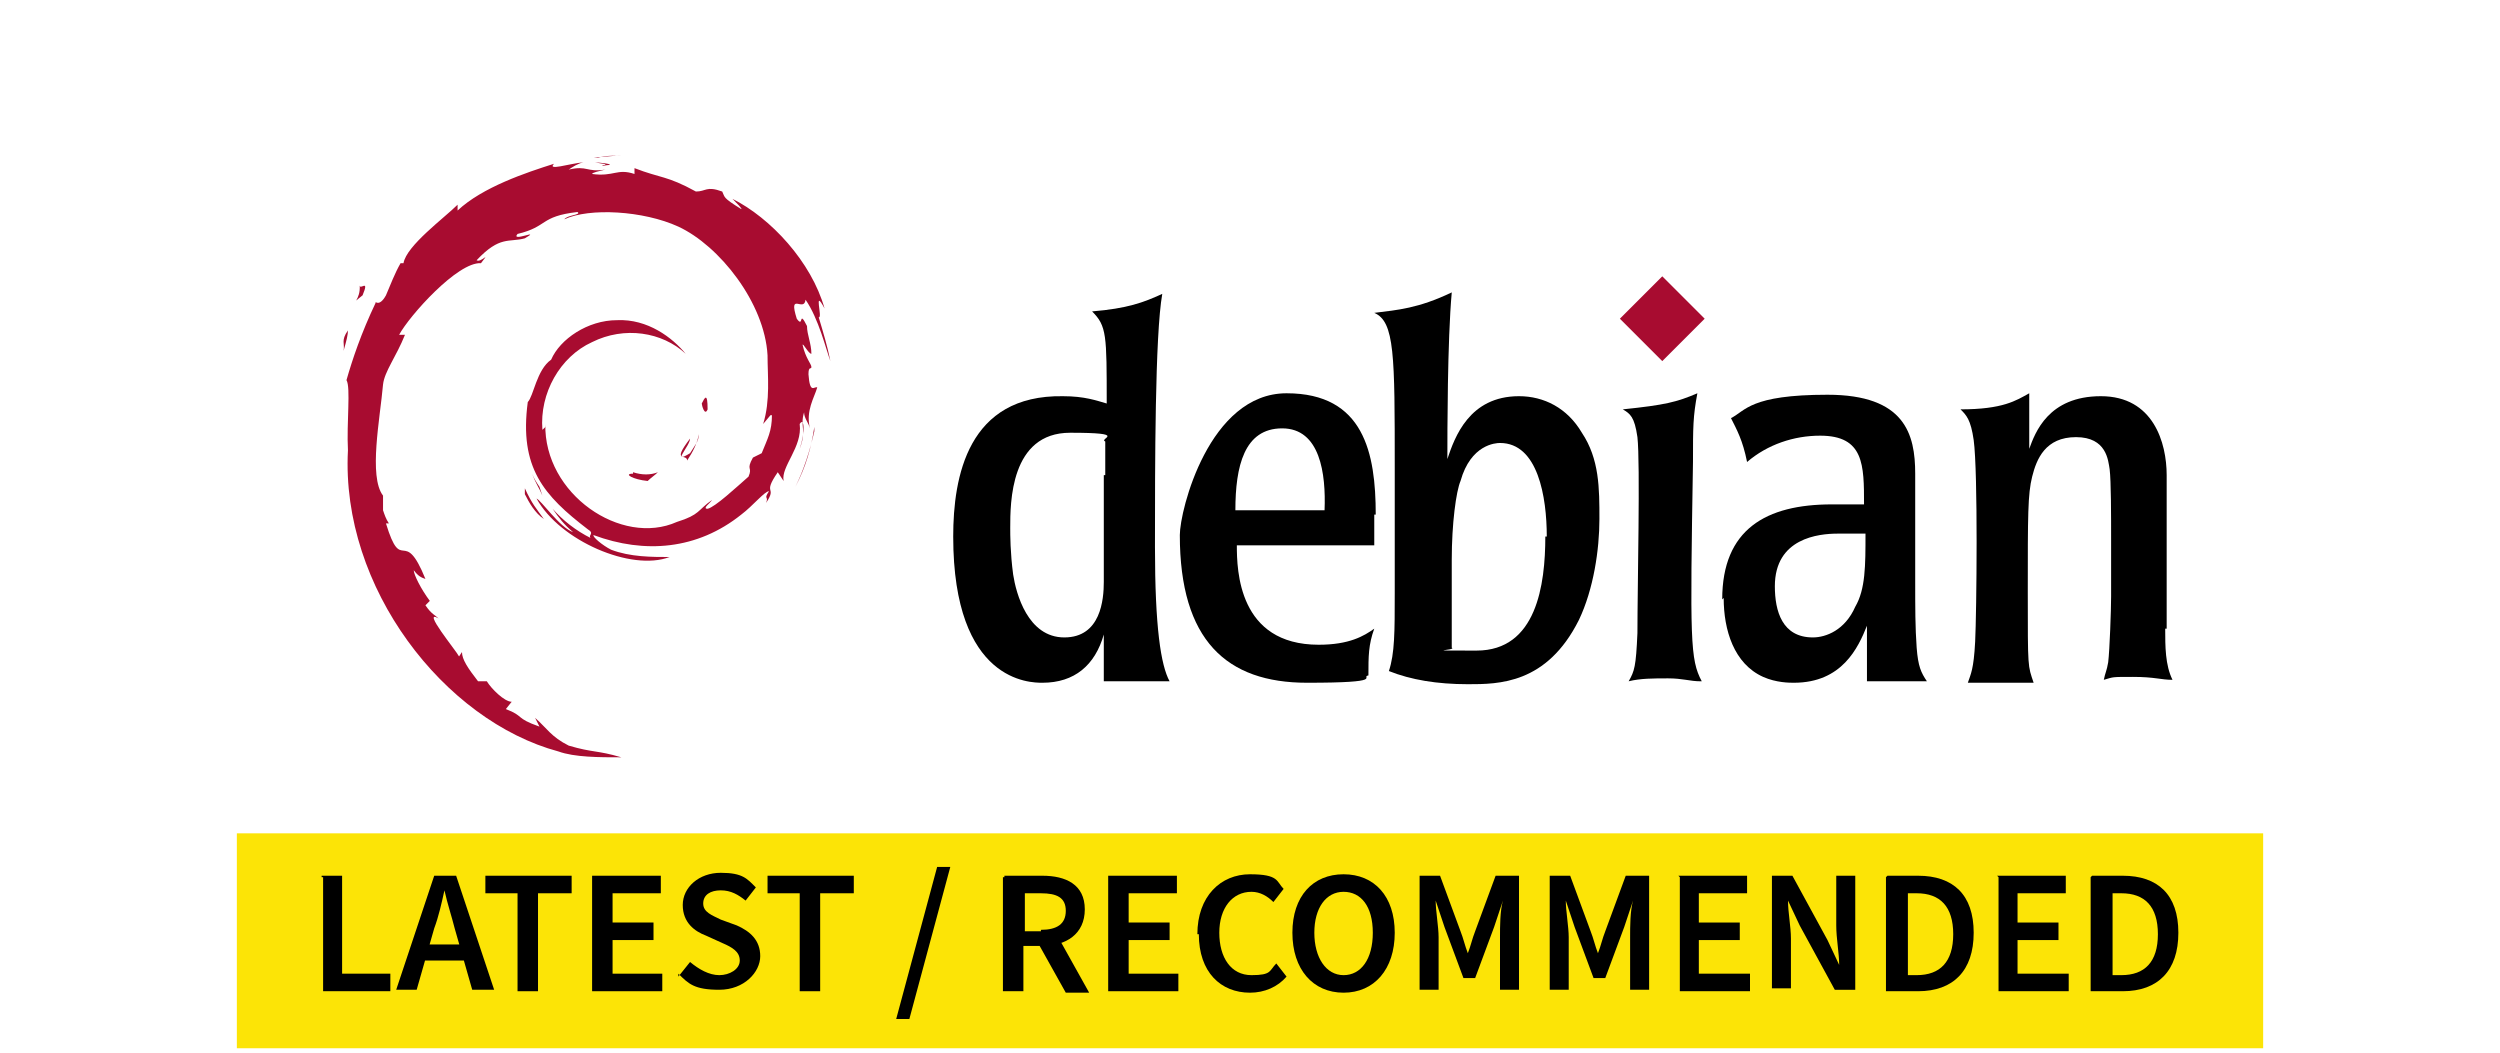 <?xml version="1.0" encoding="UTF-8"?>
<svg id="Calque_1" xmlns="http://www.w3.org/2000/svg" version="1.1" viewBox="0 0 171 72">
  <!-- Generator: Adobe Illustrator 29.8.1, SVG Export Plug-In . SVG Version: 2.1.1 Build 2)  -->
  <defs>
    <style>
      .st0 {
        fill: #fce406;
      }

      .st1 {
        fill: #a80c30;
      }
    </style>
  </defs>
  <g>
    <path class="st1" d="M43.3,32.4c-.7,0,0,.4,1,.5.2-.2.5-.4.7-.6-.5.2-1.1.2-1.7,0"/>
    <path class="st1" d="M47,31.5c.4-.6.7-1.2.8-1.8,0,.5-.3.8-.6,1.3-1.3.8,0-.5,0-1-1.3,1.7-.2,1-.2,1.5"/>
    <path class="st1" d="M48.4,28c0-1.2-.2-.8-.4-.4,0,.1.2.9.4.4"/>
    <path class="st1" d="M40.7,11.1c.4.1.8.1.7.2.5,0,.5-.1-.7-.2"/>
    <path class="st1" d="M41.5,11.3h-.3c0,.1.3,0,.3,0h0"/>
    <path class="st1" d="M52.8,28.4c0,1.1-.3,1.6-.7,2.6l-.6.3c-.5.9,0,.6-.3,1.3-.8.7-2.3,2.1-2.8,2.2-.4,0,.2-.4.3-.6-1,.7-.8,1-2.4,1.5h0c-3.8,1.7-9.1-1.9-9-6.7,0,.3,0,.2-.2.4-.2-2.5,1.2-5,3.4-6,2.2-1.1,4.8-.7,6.4.8-.9-1.1-2.6-2.4-4.7-2.3-2,0-3.9,1.3-4.5,2.7-1,.7-1.2,2.5-1.6,2.9-.6,4.5,1.1,6.4,4.1,8.7.5.3,0,.4.2.6-1-.5-1.9-1.2-2.6-2,.4.6.8,1.1,1.4,1.6-.9-.3-2.2-2.2-2.5-2.3,1.6,2.9,6.5,5,9.1,4-1.2,0-2.7,0-4-.5-.6-.3-1.3-.9-1.2-1,3.5,1.3,7.1,1,10.1-1.4.8-.6,1.6-1.6,1.9-1.6-.4.6,0,.3-.2.8.8-1.2-.3-.5.8-2.1l.4.6c-.2-1,1.3-2.3,1.1-3.9.3-.5.4.5,0,1.7.5-1.3,0-1.5.3-2.5,0,.4.3.7.4,1.1-.3-1.2.3-2.1.5-2.8-.2-.1-.5.5-.6-.9,0-.6.2-.3.2-.5s-.4-.6-.6-1.5c0-.2.4.6.6.6,0-.7-.3-1.3-.3-1.9-.6-1.2-.2.2-.7-.5-.6-1.9.5-.4.6-1.3.9,1.3,1.4,3.4,1.7,4.2-.2-1-.5-2-.8-3,.3.1-.4-2.1.4-.6-.9-3.2-3.7-6.2-6.3-7.5.3.3.7.7.6.7-1.3-.8-1.1-.8-1.3-1.2-1.1-.4-1.1,0-1.8,0-2-1.1-2.4-.9-4.2-1.6v.4c-1.2-.4-1.4.2-2.9,0,0-.1.5-.2.9-.3-1.3.2-1.2-.3-2.5,0,.3-.2.6-.4,1-.5-1,.1-2.5.6-2,.1-1.9.6-4.9,1.6-6.6,3.2v-.4c-.9.9-3.5,2.8-3.7,4h-.2c-.4.7-.7,1.5-1,2.2-.5.9-.8.3-.7.5-1,2.1-1.6,3.9-2,5.3.3.5,0,2.9.1,4.8-.5,9.4,6.6,18.5,14.4,20.6,1.1.4,2.8.4,4.3.4-1.7-.5-1.9-.3-3.6-.8-1.2-.6-1.5-1.2-2.3-1.9l.3.6c-1.7-.6-1-.7-2.3-1.2l.4-.5c-.5,0-1.4-.9-1.7-1.4h-.6c-.7-.9-1.1-1.5-1.1-2l-.2.3c-.2-.4-2.6-3.3-1.4-2.6-.2-.2-.5-.3-.9-.9l.3-.3c-.6-.8-1.1-1.8-1.1-2.1.3.4.5.5.8.6-1.5-3.7-1.6-.2-2.7-3.8h.2c-.2-.3-.3-.6-.4-.9v-1c-1-1.3-.2-5.3,0-7.6.1-.9.9-1.9,1.5-3.4h-.4c.7-1.3,4-5,5.6-4.9.7-.9,0,0-.3-.2,1.6-1.7,2.2-1.2,3.3-1.5,1.2-.7-1,.3-.5-.3,2.1-.5,1.5-1.2,4.1-1.5.3.2-.7.2-.9.5,1.7-.8,5.4-.6,7.8.5,2.8,1.3,5.9,5.2,6.1,8.8h0c0,1.4.2,3.1-.3,4.7l.5-.6"/>
    <path class="st1" d="M35.9,33.4v.4c.3.6.7,1.3,1.3,1.7-.5-.7-.8-1-1.3-2.1"/>
    <path class="st1" d="M36.9,33.3c-.2-.3-.4-.6-.5-.9.2.6.5,1,.7,1.5l-.2-.6"/>
    <path class="st1" d="M55.7,29.2v.3c-.3,1.3-.7,2.6-1.3,3.8.7-1.3,1.1-2.7,1.3-4.1"/>
    <path class="st1" d="M40.9,10.8c.5-.2,1.1-.1,1.6-.2-.6.1-1.3.1-1.9.2h.3"/>
    <path class="st1" d="M24.6,19.5c.1,1-.7,1.4.2.7.5-1.2-.2-.3-.2-.7"/>
    <path class="st1" d="M23.5,24c.2-.7.3-1.1.3-1.4-.5.7-.2.9-.3,1.4"/>
    <path d="M75.5,32.5v7.3c0,1.2-.2,3.8-2.7,3.8s-3.3-3-3.5-4.3c-.2-1.5-.2-2.7-.2-3.2,0-1.7,0-6.5,4.1-6.5s1.9.4,2.4.6v2.3h-.1ZM65.2,36.7c0,10,5.3,10,6.1,10,2.2,0,3.6-1.2,4.2-3.3v3.2h4.5c-.6-1.1-1-3.7-1-9.2s0-14.5.5-17.3c-1.3.6-2.4,1-4.8,1.2,1,1,1,1.6,1,6.3-.7-.2-1.5-.5-3-.5-6.5-.1-7.5,5.5-7.5,9.6"/>
    <path d="M84.5,34.9c0-3,.6-5.6,3.2-5.6s3,3.1,2.9,5.6h-6.1ZM94.1,35.2c0-4.2-.8-8.3-6.1-8.3s-7.3,8-7.3,9.7c0,7.2,3.2,10.1,8.7,10.1s3.6-.4,4.2-.5c0-1.3,0-2.1.4-3.2-.7.5-1.7,1.1-3.8,1.1-5.5,0-5.6-5.1-5.6-6.8h9.4v-2.1"/>
    <path d="M105.7,36.7c0,3.3-.6,7.8-4.7,7.8s-1.3,0-1.7-.2v-6c0-2.5.3-4.7.6-5.4.7-2.5,2.4-2.6,2.7-2.6,2.6,0,3.2,3.7,3.2,6.4h0ZM95.4,40.6c0,2.6,0,4.1-.4,5.3,1.5.6,3.3.9,5.4.9s5.4,0,7.6-4.4c1-2.1,1.4-4.8,1.4-6.9s0-4.1-1.2-5.9c-1-1.7-2.6-2.5-4.3-2.5-3.4,0-4.4,2.8-4.9,4.3,0-1.8,0-8.1.3-11.4-2.3,1.1-3.7,1.2-5.3,1.4,1.4.6,1.4,2.9,1.4,10.6v8.6"/>
    <path d="M116.3,46.6c-.7,0-1.2-.2-2.2-.2s-1.9,0-2.7.2c.4-.7.5-1,.6-3.3,0-3.2.2-11.6,0-13.4-.2-1.4-.5-1.6-1-1.9,2.9-.3,3.7-.5,5.1-1.1-.3,1.6-.3,2.3-.3,4.7-.2,12.2-.2,13.5.6,15"/>
    <path d="M127.6,36.5c0,2.2,0,3.8-.7,5-.7,1.6-2,2.1-2.9,2.1-2.1,0-2.6-1.8-2.6-3.5,0-3.3,3-3.6,4.3-3.6,0,0,1.9,0,1.9,0ZM117.9,40.9c0,2.2.7,4.5,2.7,5.4.9.4,1.8.4,2.1.4,3.3,0,4.4-2.4,5-3.9v3.8h4.1c-.4-.6-.6-1-.7-2.3-.1-1.4-.1-2.7-.1-4.6v-7.3c0-2.7-.7-5.4-6-5.4s-5.6,1.1-6.6,1.6c.4.8.8,1.5,1.1,3,1.4-1.2,3.2-1.8,5-1.8,3,0,3,2,3,4.7h-2.2c-4.5,0-7.5,1.7-7.5,6.5"/>
    <path d="M148.1,43c0,1.2,0,2.5.5,3.5-.8,0-1.2-.2-2.7-.2s-1.3,0-2,.2c.1-.5.2-.6.3-1.2.1-.8.2-3.6.2-4.5v-3.8c0-1.7,0-4.1-.1-4.9-.1-.6-.2-2.2-2.3-2.2s-2.7,1.5-3,2.7-.3,2.6-.3,7.9,0,5,.4,6.2h-4.5c.2-.6.4-.9.5-2.8.1-2,.2-11.6-.1-13.8-.2-1.4-.5-1.7-.9-2.1,2.9,0,3.8-.6,4.7-1.1v3.8c.4-1.1,1.3-3.6,4.9-3.6s4.5,3.2,4.5,5.4v10.5"/>
    <path class="st1" d="M116.6,21.8l-2.9,2.9-2.9-2.9,2.9-2.9,2.9,2.9"/>
  </g>
  <rect class="st0" x="16.2" y="57" width="138.6" height="14.7"/>
  <g>
    <path d="M22,59.9h1.4v6.7h3.3v1.2h-4.6v-7.8h-.1Z"/>
    <path d="M29.6,59.9h1.6l2.6,7.8h-1.5l-1.2-4.2c-.2-.8-.5-1.7-.7-2.6h0c-.2.9-.4,1.8-.7,2.6l-1.2,4.2h-1.4l2.6-7.8h0ZM28.5,64.6h3.7v1.1h-3.7v-1.1Z"/>
    <path d="M35.5,61.1h-2.3v-1.2h5.9v1.2h-2.3v6.7h-1.4v-6.7h0Z"/>
    <path d="M40.5,59.9h4.7v1.2h-3.3v2h2.8v1.2h-2.8v2.3h3.4v1.2h-4.8v-7.8h0Z"/>
    <path d="M46.4,66.8l.8-1c.6.5,1.3.9,2,.9s1.4-.4,1.4-1-.5-.9-1.2-1.2l-1.1-.5c-.8-.3-1.6-.9-1.6-2.1s1.1-2.2,2.6-2.2,1.8.4,2.4,1l-.7.9c-.5-.4-1-.7-1.7-.7s-1.2.3-1.2.9.6.8,1.2,1.1l1.1.4c.9.4,1.6,1,1.6,2.1s-1.1,2.3-2.8,2.3-2.1-.4-2.8-1.1v.2Z"/>
    <path d="M54.8,61.1h-2.3v-1.2h5.9v1.2h-2.3v6.7h-1.4v-6.7h.1Z"/>
    <path d="M64.1,59.3h.9l-2.8,10.4h-.9l2.8-10.4Z"/>
    <path d="M68.7,59.9h2.6c1.6,0,2.9.6,2.9,2.3s-1.3,2.5-2.9,2.5h-1.3v3.1h-1.4v-7.8h.1ZM71.2,63.6c1.1,0,1.7-.4,1.7-1.3s-.6-1.2-1.7-1.2h-1.1v2.6h1.1ZM71.1,64.4l1-.8,2.4,4.3h-1.6l-1.9-3.4h0Z"/>
    <path d="M75.8,59.9h4.7v1.2h-3.3v2h2.8v1.2h-2.8v2.3h3.4v1.2h-4.8v-7.8h0Z"/>
    <path d="M81.9,63.9c0-2.6,1.6-4.1,3.6-4.1s1.8.5,2.3,1l-.7.9c-.4-.4-.9-.7-1.5-.7-1.3,0-2.2,1.1-2.2,2.8s.8,2.9,2.2,2.9,1.2-.3,1.7-.8l.7.9c-.6.7-1.5,1.1-2.5,1.1-2,0-3.5-1.4-3.5-4h0Z"/>
    <path d="M88.4,63.8c0-2.5,1.4-4,3.5-4s3.5,1.5,3.5,4-1.4,4.1-3.5,4.1-3.5-1.6-3.5-4.1ZM93.9,63.8c0-1.8-.8-2.8-2-2.8s-2,1.1-2,2.8.8,2.9,2,2.9,2-1.1,2-2.9Z"/>
    <path d="M96.9,59.9h1.6l1.4,3.8c.2.5.3,1,.5,1.5h0c.2-.5.3-1,.5-1.5l1.4-3.8h1.6v7.8h-1.3v-3.6c0-.7,0-1.8.2-2.5h0l-.6,1.8-1.3,3.5h-.8l-1.3-3.5-.6-1.8h0c0,.7.2,1.8.2,2.5v3.6h-1.3v-7.8h-.2Z"/>
    <path d="M105.8,59.9h1.6l1.4,3.8c.2.5.3,1,.5,1.5h0c.2-.5.3-1,.5-1.5l1.4-3.8h1.6v7.8h-1.3v-3.6c0-.7,0-1.8.2-2.5h0l-.6,1.8-1.3,3.5h-.8l-1.3-3.5-.6-1.8h0c0,.7.2,1.8.2,2.5v3.6h-1.3v-7.8h-.2Z"/>
    <path d="M114.8,59.9h4.7v1.2h-3.3v2h2.8v1.2h-2.8v2.3h3.5v1.2h-4.8v-7.8h0Z"/>
    <path d="M121.2,59.9h1.4l2.4,4.4.8,1.7h0c0-.8-.2-1.8-.2-2.7v-3.4h1.3v7.8h-1.4l-2.4-4.4-.8-1.7h0c0,.8.2,1.8.2,2.6v3.4h-1.3v-7.8h0Z"/>
    <path d="M129.1,59.9h2.1c2.4,0,3.8,1.3,3.8,3.9s-1.4,4-3.8,4h-2.2v-7.8h0ZM131.1,66.7c1.6,0,2.5-.9,2.5-2.8s-.9-2.8-2.5-2.8h-.6v5.6h.6Z"/>
    <path d="M136.6,59.9h4.7v1.2h-3.3v2h2.8v1.2h-2.8v2.3h3.5v1.2h-4.8v-7.8h0Z"/>
    <path d="M143.1,59.9h2.1c2.4,0,3.8,1.3,3.8,3.9s-1.4,4-3.8,4h-2.2v-7.8h0ZM145.1,66.7c1.6,0,2.5-.9,2.5-2.8s-.9-2.8-2.5-2.8h-.6v5.6h.6Z"/>
  </g>
</svg>